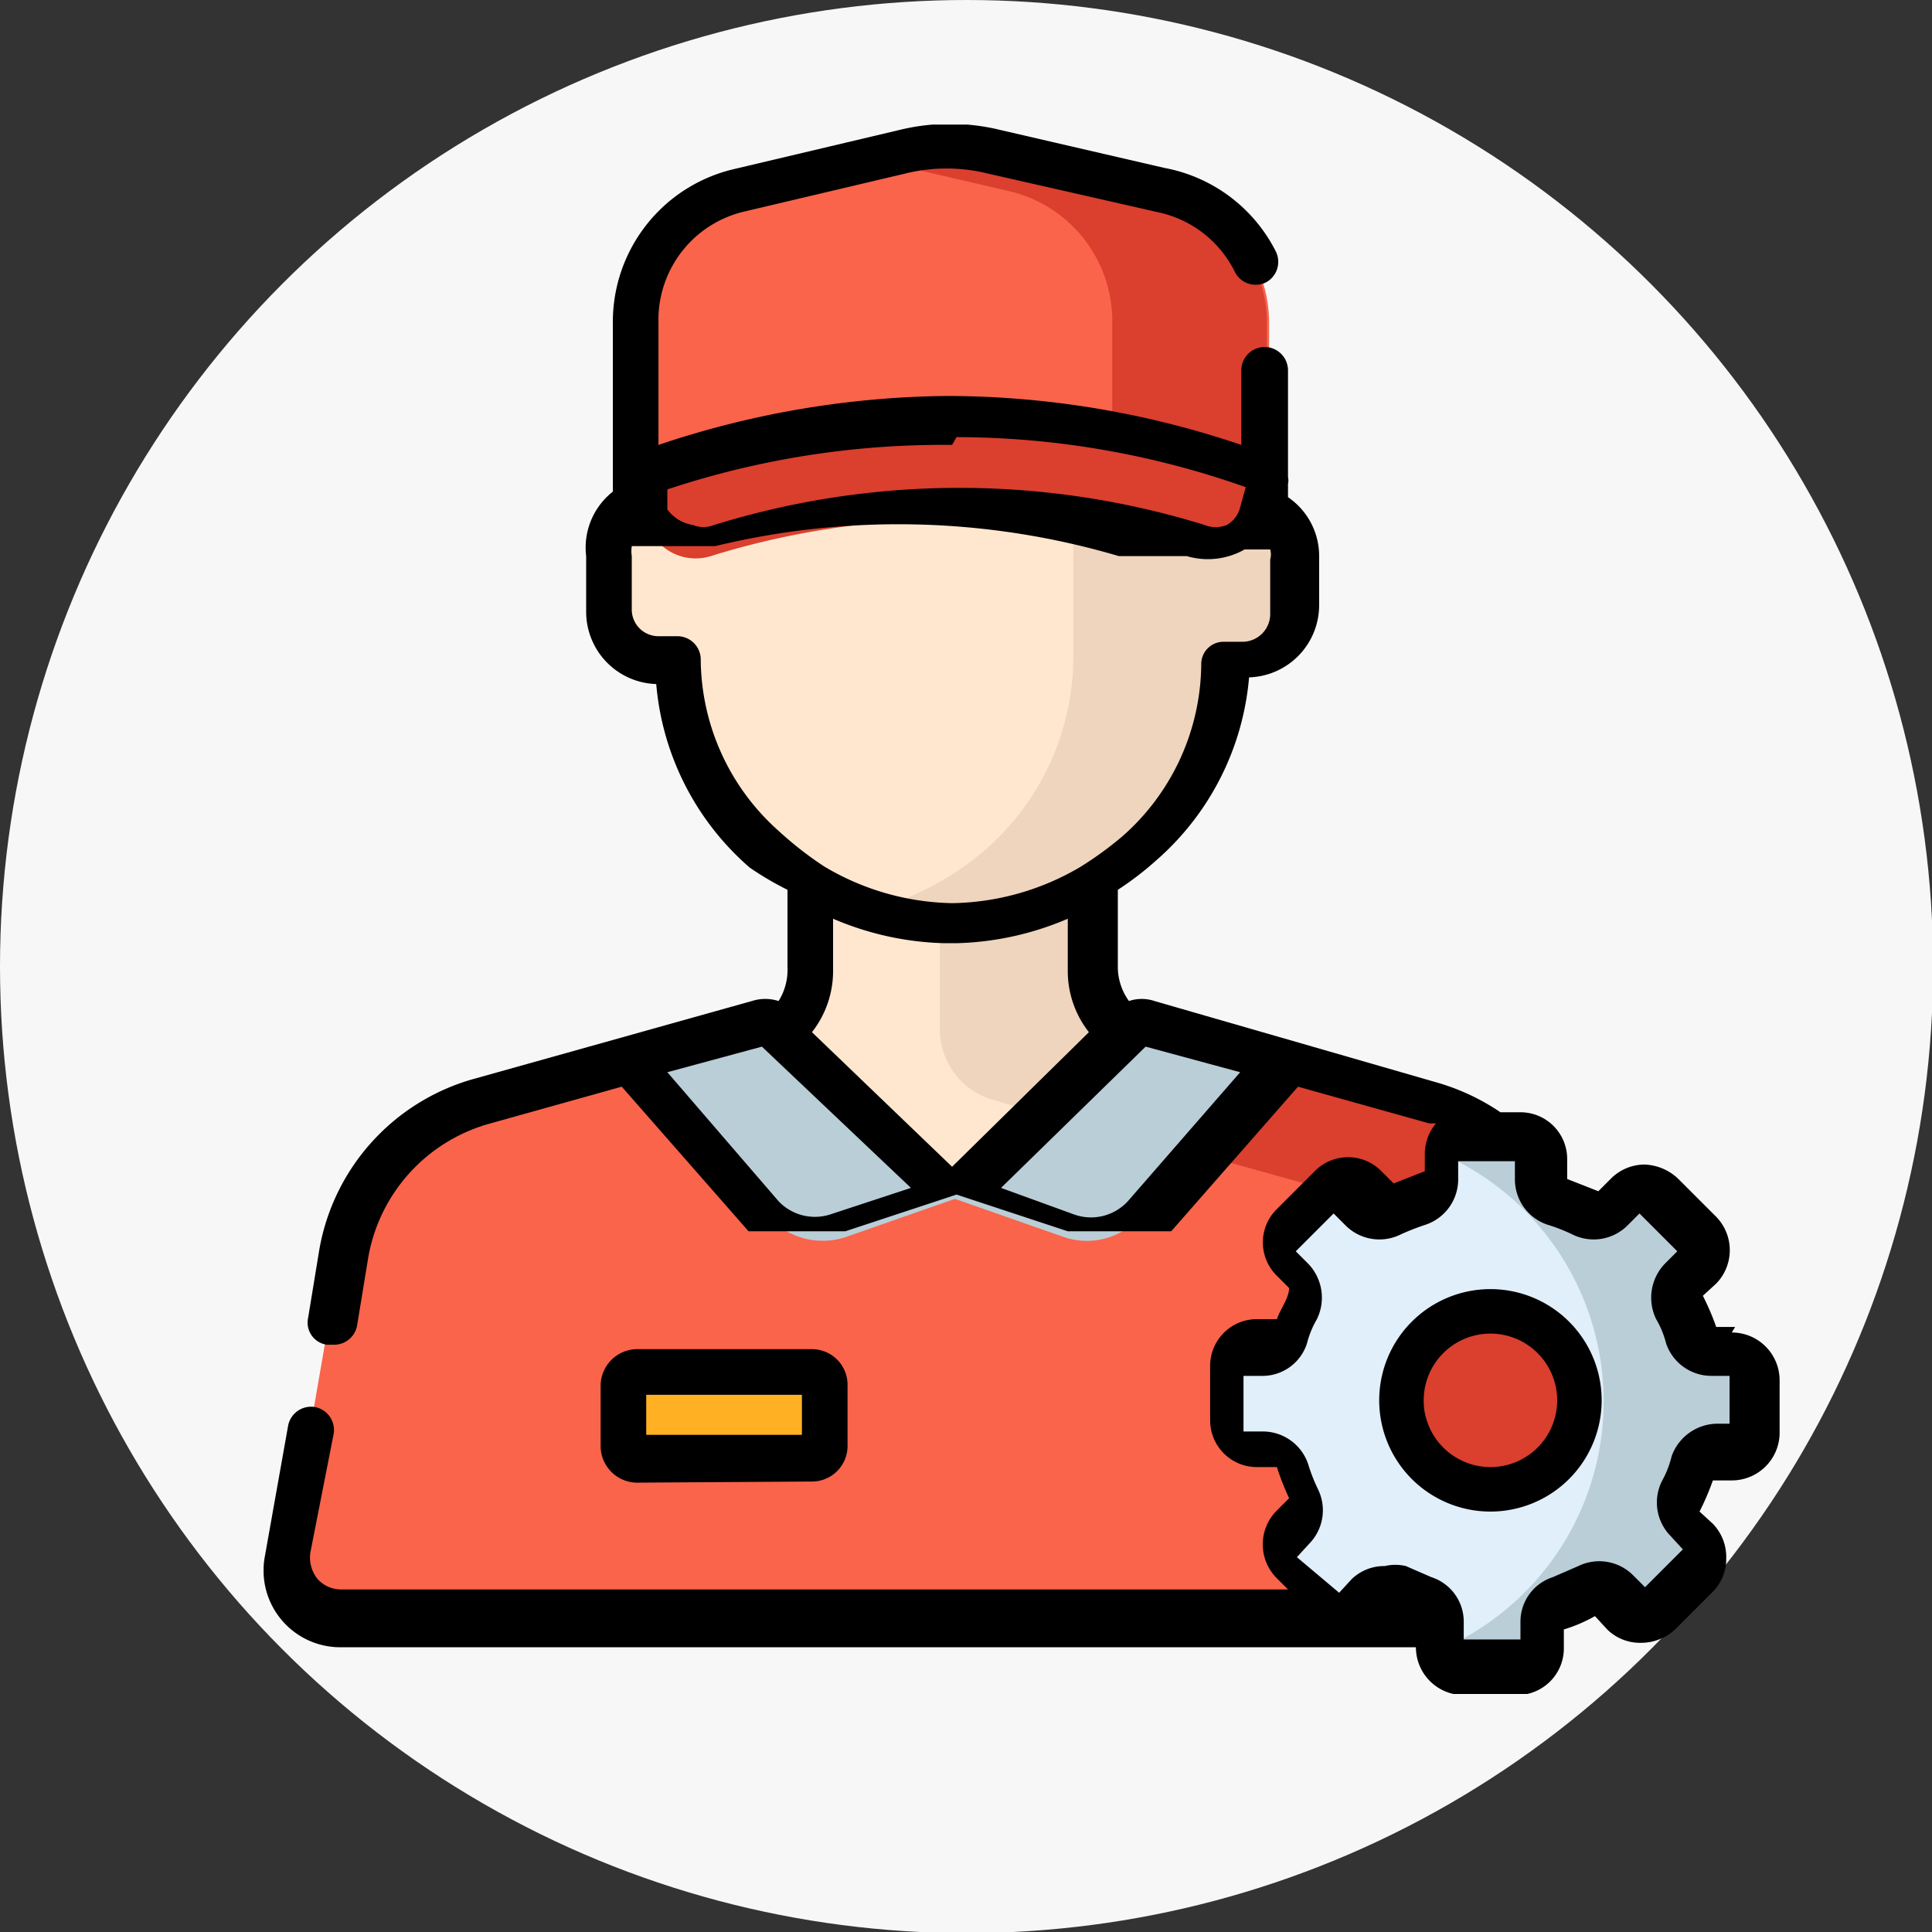 <svg xmlns="http://www.w3.org/2000/svg" xmlns:xlink="http://www.w3.org/1999/xlink" viewBox="0 0 17.37 17.37"><rect x="0" y="0" width="17.37" height="17.37" fill="#333333" stroke="none"/><defs><style>.a{fill:none;}.b{fill:#f7f7f7;}.c{fill:#ffe7cf;}.d{fill:#efd5bd;}.e{fill:#f9644b;}.f{fill:#db3f2e;}.g{fill:#baced8;}.h{fill:#e1effb;}.i{fill:#ffb123;}.j{clip-path:url(#a);}</style><clipPath id="a"><rect class="a" x="2.37" y="1.12" width="13.66" height="14.11"/></clipPath></defs><title>atencion-fallas</title><circle class="b" cx="8.69" cy="8.69" r="8.69"/><path class="c" d="M9.47,10.75l1.37-1.29-.54-.1a.65.65,0,0,1-.46-.63V7.53H7.28v1.2a.65.65,0,0,1-.45.63l-.55.1,1.38,1.29a1.32,1.32,0,0,0,1.81,0Z"/><path class="d" d="M8.45,9.25a.66.66,0,0,0,.45.63l.64.19.5.14.8-.75-.54-.1a.65.65,0,0,1-.46-.63V7.53H8.45Z"/><path class="c" d="M11.2,4.54H11V3.75A2.34,2.34,0,0,0,10.26,2,2.56,2.56,0,0,0,6.87,2a2.34,2.34,0,0,0-.78,1.75v.79H5.92A.45.45,0,0,0,5.47,5v.5a.45.45,0,0,0,.45.45h.17a2.34,2.34,0,0,0,.78,1.7,2.56,2.56,0,0,0,3.39,0A2.34,2.34,0,0,0,11,5.93h.16a.45.45,0,0,0,.45-.45V5a.45.45,0,0,0-.45-.44Z"/><path class="d" d="M11.2,4.54H11V3.75A2.34,2.34,0,0,0,10.26,2a2.58,2.58,0,0,0-1.7-.64,2.17,2.17,0,0,0-.69.1,2.59,2.59,0,0,1,1,.54,2.31,2.31,0,0,1,.78,1.75V5.93a2.31,2.31,0,0,1-.78,1.7,2.59,2.59,0,0,1-1,.54,2.17,2.17,0,0,0,.69.1,2.58,2.58,0,0,0,1.7-.64A2.34,2.34,0,0,0,11,5.93h.16a.45.45,0,0,0,.45-.45V5a.45.45,0,0,0-.45-.44Z"/><path class="e" d="M10.19,9.27s-1,1.5-1.63,1.5-1.63-1.5-1.63-1.5a.22.22,0,0,0-.22,0L4.3,9.9a1.71,1.71,0,0,0-1.24,1.38L2.59,14a.48.48,0,0,0,.47.56h11a.48.48,0,0,0,.47-.56l-.47-2.75A1.72,1.72,0,0,0,12.83,9.9l-2.41-.67a.24.24,0,0,0-.23,0Z"/><path class="f" d="M14.54,14l-.47-2.75A1.72,1.72,0,0,0,12.83,9.9l-2.41-.67a.24.24,0,0,0-.23,0,9,9,0,0,1-.65.8l2.19.61a1.25,1.25,0,0,1,.9,1l.5,2.91h.94a.48.48,0,0,0,.47-.56Z"/><path class="g" d="M7,9.24l1.61,1.53-1,.35a.66.66,0,0,1-.71-.19L5.61,9.53,6.8,9.2a.17.17,0,0,1,.15,0Z"/><path class="g" d="M10.18,9.24,8.56,10.77l1,.35a.64.64,0,0,0,.7-.19l1.23-1.4L10.33,9.2a.16.16,0,0,0-.15,0Z"/><path class="h" d="M15.6,12.14h-.16a.22.22,0,0,1-.21-.15,2,2,0,0,0-.1-.26.2.2,0,0,1,0-.25l.11-.11a.22.22,0,0,0,0-.32l-.34-.34a.23.23,0,0,0-.31,0l-.11.12a.25.25,0,0,1-.26,0L14,10.76a.22.22,0,0,1-.15-.21v-.16a.22.22,0,0,0-.22-.22h-.48a.22.22,0,0,0-.22.22v.16a.23.23,0,0,1-.16.21l-.25.11a.23.23,0,0,1-.25,0l-.12-.12a.23.23,0,0,0-.31,0l-.34.34a.24.24,0,0,0,0,.32l.12.11a.23.23,0,0,1,0,.25,2,2,0,0,0-.11.26.22.22,0,0,1-.21.15h-.16a.22.22,0,0,0-.22.22v.48a.22.22,0,0,0,.22.22h.16a.22.22,0,0,1,.21.15,1.89,1.89,0,0,0,.11.25.25.25,0,0,1,0,.26l-.12.11a.23.23,0,0,0,0,.31l.34.34a.21.21,0,0,0,.31,0l.12-.11a.2.2,0,0,1,.25,0l.25.1a.24.24,0,0,1,.16.21v.16a.22.22,0,0,0,.22.22h.48a.22.22,0,0,0,.22-.22v-.16a.23.23,0,0,1,.15-.21l.25-.1a.21.21,0,0,1,.26,0l.11.11a.21.21,0,0,0,.31,0l.34-.34a.21.21,0,0,0,0-.31l-.11-.11a.21.21,0,0,1,0-.26,1.86,1.86,0,0,0,.1-.25.22.22,0,0,1,.21-.15h.16a.22.22,0,0,0,.22-.22v-.48a.22.22,0,0,0-.22-.22ZM13.4,13.4a.8.8,0,1,1,.8-.8.8.8,0,0,1-.8.8Z"/><path class="e" d="M10.47,1.73,8.93,1.37a1.79,1.79,0,0,0-.83,0l-1.45.34A1.21,1.21,0,0,0,5.72,2.9V4.27h5.69V2.91a1.2,1.2,0,0,0-.94-1.18Z"/><path class="f" d="M10.47,1.73,8.93,1.37a1.79,1.79,0,0,0-.83,0l-.27.06,1.25.29A1.2,1.2,0,0,1,10,2.91V4.27h1.39V2.91a1.2,1.2,0,0,0-.94-1.18Z"/><path class="f" d="M10.73,5A7.3,7.3,0,0,0,6.39,5a.46.46,0,0,1-.58-.32l-.09-.37a8,8,0,0,1,5.69,0c0,.12-.06.25-.1.37a.46.46,0,0,1-.58.32Z"/><path class="i" d="M7.3,13.11H5.72A.11.11,0,0,1,5.61,13v-.54a.11.11,0,0,1,.11-.12H7.3a.12.12,0,0,1,.12.12V13a.12.12,0,0,1-.12.12Z"/><g class="j"><path class="g" d="M15.6,12.14h-.16a.22.22,0,0,1-.21-.15,2,2,0,0,0-.1-.26.2.2,0,0,1,0-.25l.11-.11a.22.22,0,0,0,0-.32l-.34-.34a.23.23,0,0,0-.31,0l-.11.12a.25.25,0,0,1-.26,0L14,10.76a.22.22,0,0,1-.15-.21v-.16a.22.22,0,0,0-.22-.22h-.48a.22.22,0,0,0-.22.19,2.43,2.43,0,0,1,0,4.48.22.22,0,0,0,.22.18h.48a.22.22,0,0,0,.22-.22v-.16a.23.23,0,0,1,.15-.21l.25-.1a.21.21,0,0,1,.26,0l.11.11a.21.21,0,0,0,.31,0l.34-.34a.21.21,0,0,0,0-.31l-.11-.11a.21.21,0,0,1,0-.26,1.86,1.86,0,0,0,.1-.25.22.22,0,0,1,.21-.15h.16a.22.22,0,0,0,.22-.22v-.48a.22.22,0,0,0-.22-.22Z"/><path d="M15.6,11.93h-.17a2.36,2.36,0,0,0-.12-.28v0l.12-.11a.43.43,0,0,0,0-.6l-.34-.34a.46.46,0,0,0-.31-.13.43.43,0,0,0-.3.13l-.11.11h0l-.28-.11v-.18a.42.42,0,0,0-.42-.42h-.18a2,2,0,0,0-.58-.27L10.38,9a.36.36,0,0,0-.23,0,.53.53,0,0,1-.1-.29V8a2.78,2.78,0,0,0,.34-.26,2.46,2.46,0,0,0,.84-1.65.65.65,0,0,0,.63-.65V5a.64.64,0,0,0-.28-.53l0-.12a.13.13,0,0,0,0-.06V3.33a.21.21,0,0,0-.42,0V4a8.26,8.26,0,0,0-2.64-.44A8.35,8.35,0,0,0,5.92,4V2.9a1,1,0,0,1,.78-1l1.44-.34a1.54,1.54,0,0,1,.74,0l1.54.35a1,1,0,0,1,.68.53.21.21,0,0,0,.28.1.21.21,0,0,0,.09-.28,1.41,1.41,0,0,0-1-.75L9,1.17a1.91,1.91,0,0,0-.92,0L6.6,1.52A1.41,1.41,0,0,0,5.51,2.9V4.3h0v0l0,.12A.64.64,0,0,0,5.27,5v.5a.65.65,0,0,0,.63.65,2.46,2.46,0,0,0,.84,1.65A2.78,2.78,0,0,0,7.08,8v.69A.53.53,0,0,1,7,9a.39.39,0,0,0-.24,0l-2.5.7a1.94,1.94,0,0,0-1.39,1.54l-.1.61a.2.2,0,0,0,.17.24H3a.21.21,0,0,0,.21-.17l.1-.61a1.52,1.52,0,0,1,1.1-1.21l1.18-.33,1.14,1.3H7.6l1-.33,1,.33h.93l1.14-1.3,1.18.33.06,0a.43.43,0,0,0-.1.27v.16s0,0,0,0l-.28.11h0l-.11-.11a.42.42,0,0,0-.6,0l-.34.34a.42.42,0,0,0,0,.6l.11.11v0c0,.09-.08.19-.11.28h-.18a.42.42,0,0,0-.42.43v.48a.42.42,0,0,0,.42.42h.18a2.33,2.33,0,0,0,.11.28v0l-.11.11a.43.43,0,0,0,0,.61l.1.1H3.06a.28.28,0,0,1-.21-.1.31.31,0,0,1-.06-.23L3,12.89a.21.21,0,0,0-.17-.24.21.21,0,0,0-.24.17L2.38,14a.69.69,0,0,0,.68.81h9.67a.43.43,0,0,0,.43.43h.48a.42.42,0,0,0,.42-.43v-.16h0a1.39,1.39,0,0,0,.28-.12h0l.11.12a.42.42,0,0,0,.3.12.45.45,0,0,0,.31-.12l.34-.34a.42.42,0,0,0,.12-.3.43.43,0,0,0-.12-.31l-.12-.11v0a2.36,2.36,0,0,0,.12-.28h.17a.43.43,0,0,0,.43-.42v-.48a.43.43,0,0,0-.43-.43Zm-7-8a7.82,7.82,0,0,1,2.6.45l-.05.18a.25.25,0,0,1-.12.16.27.27,0,0,1-.2,0,7.45,7.45,0,0,0-4.41,0h0a.25.25,0,0,1-.19,0l0,0h0A.35.35,0,0,1,6,4.58v0L6,4.5H6l0-.1A7.86,7.86,0,0,1,8.56,4ZM7,7.47A2.08,2.08,0,0,1,6.3,5.92a.21.21,0,0,0-.21-.2H5.92a.24.24,0,0,1-.24-.24V5a.29.29,0,0,1,0-.09h.75A7,7,0,0,1,10.06,5h.16l.06,0h.1l.14,0,.15,0a.67.67,0,0,0,.52-.06h.23a.16.16,0,0,1,0,.09v.5a.25.25,0,0,1-.25.24H11a.2.2,0,0,0-.2.2,2.08,2.08,0,0,1-.71,1.55,3.18,3.18,0,0,1-.37.27h0a2.33,2.33,0,0,1-1.16.33h0a2.32,2.32,0,0,1-1.15-.33h0A3.18,3.18,0,0,1,7,7.47Zm.46,3.45A.45.45,0,0,1,7,10.8L6,9.64l.85-.23,1.34,1.27ZM7.3,9.28a.89.89,0,0,0,.19-.55V8.26a2.7,2.7,0,0,0,1,.22h.11a2.7,2.7,0,0,0,1-.22v.47a.89.89,0,0,0,.19.55L8.56,10.49Zm2.84,1.52a.45.45,0,0,1-.48.12L9,10.68,10.3,9.41l.85.23Zm5.47,2h-.17a.44.44,0,0,0-.41.29.92.92,0,0,1-.09.23.43.43,0,0,0,.08.49l.11.12h0l-.34.34h0l-.11-.11a.43.43,0,0,0-.49-.08l-.23.1a.42.42,0,0,0-.29.4v.16h-.51v-.16a.42.42,0,0,0-.29-.4l-.23-.1a.41.41,0,0,0-.19,0,.42.42,0,0,0-.3.12l-.11.12h0L11.66,14s0,0,0,0l.11-.12a.43.43,0,0,0,.08-.49,1.57,1.57,0,0,1-.09-.23.43.43,0,0,0-.41-.29h-.17v-.5h.16a.42.42,0,0,0,.41-.29.85.85,0,0,1,.09-.22.44.44,0,0,0-.08-.5l-.11-.11s0,0,0,0l.34-.34h0l.11.11a.43.43,0,0,0,.49.08,2.18,2.18,0,0,1,.23-.09.43.43,0,0,0,.29-.41v-.16h.51v.16a.43.43,0,0,0,.29.41,1.57,1.57,0,0,1,.23.09.43.43,0,0,0,.49-.08l.11-.11h0l.34.34a0,0,0,0,1,0,0h0l-.11.11a.44.44,0,0,0-.08.5.85.85,0,0,1,.09.22.43.43,0,0,0,.41.29h.16s0,0,0,0v.48Z"/></g><path d="M13.4,11.59a1,1,0,1,0,1,1,1,1,0,0,0-1-1Zm0,1.6A.6.6,0,1,1,14,12.6a.6.6,0,0,1-.59.59Z"/><path d="M7.3,13.32A.32.32,0,0,0,7.62,13v-.54a.32.32,0,0,0-.32-.33H5.72a.33.33,0,0,0-.32.33V13a.33.33,0,0,0,.32.33Zm-1.49-.78h1.4v.36H5.81Z"/></svg>